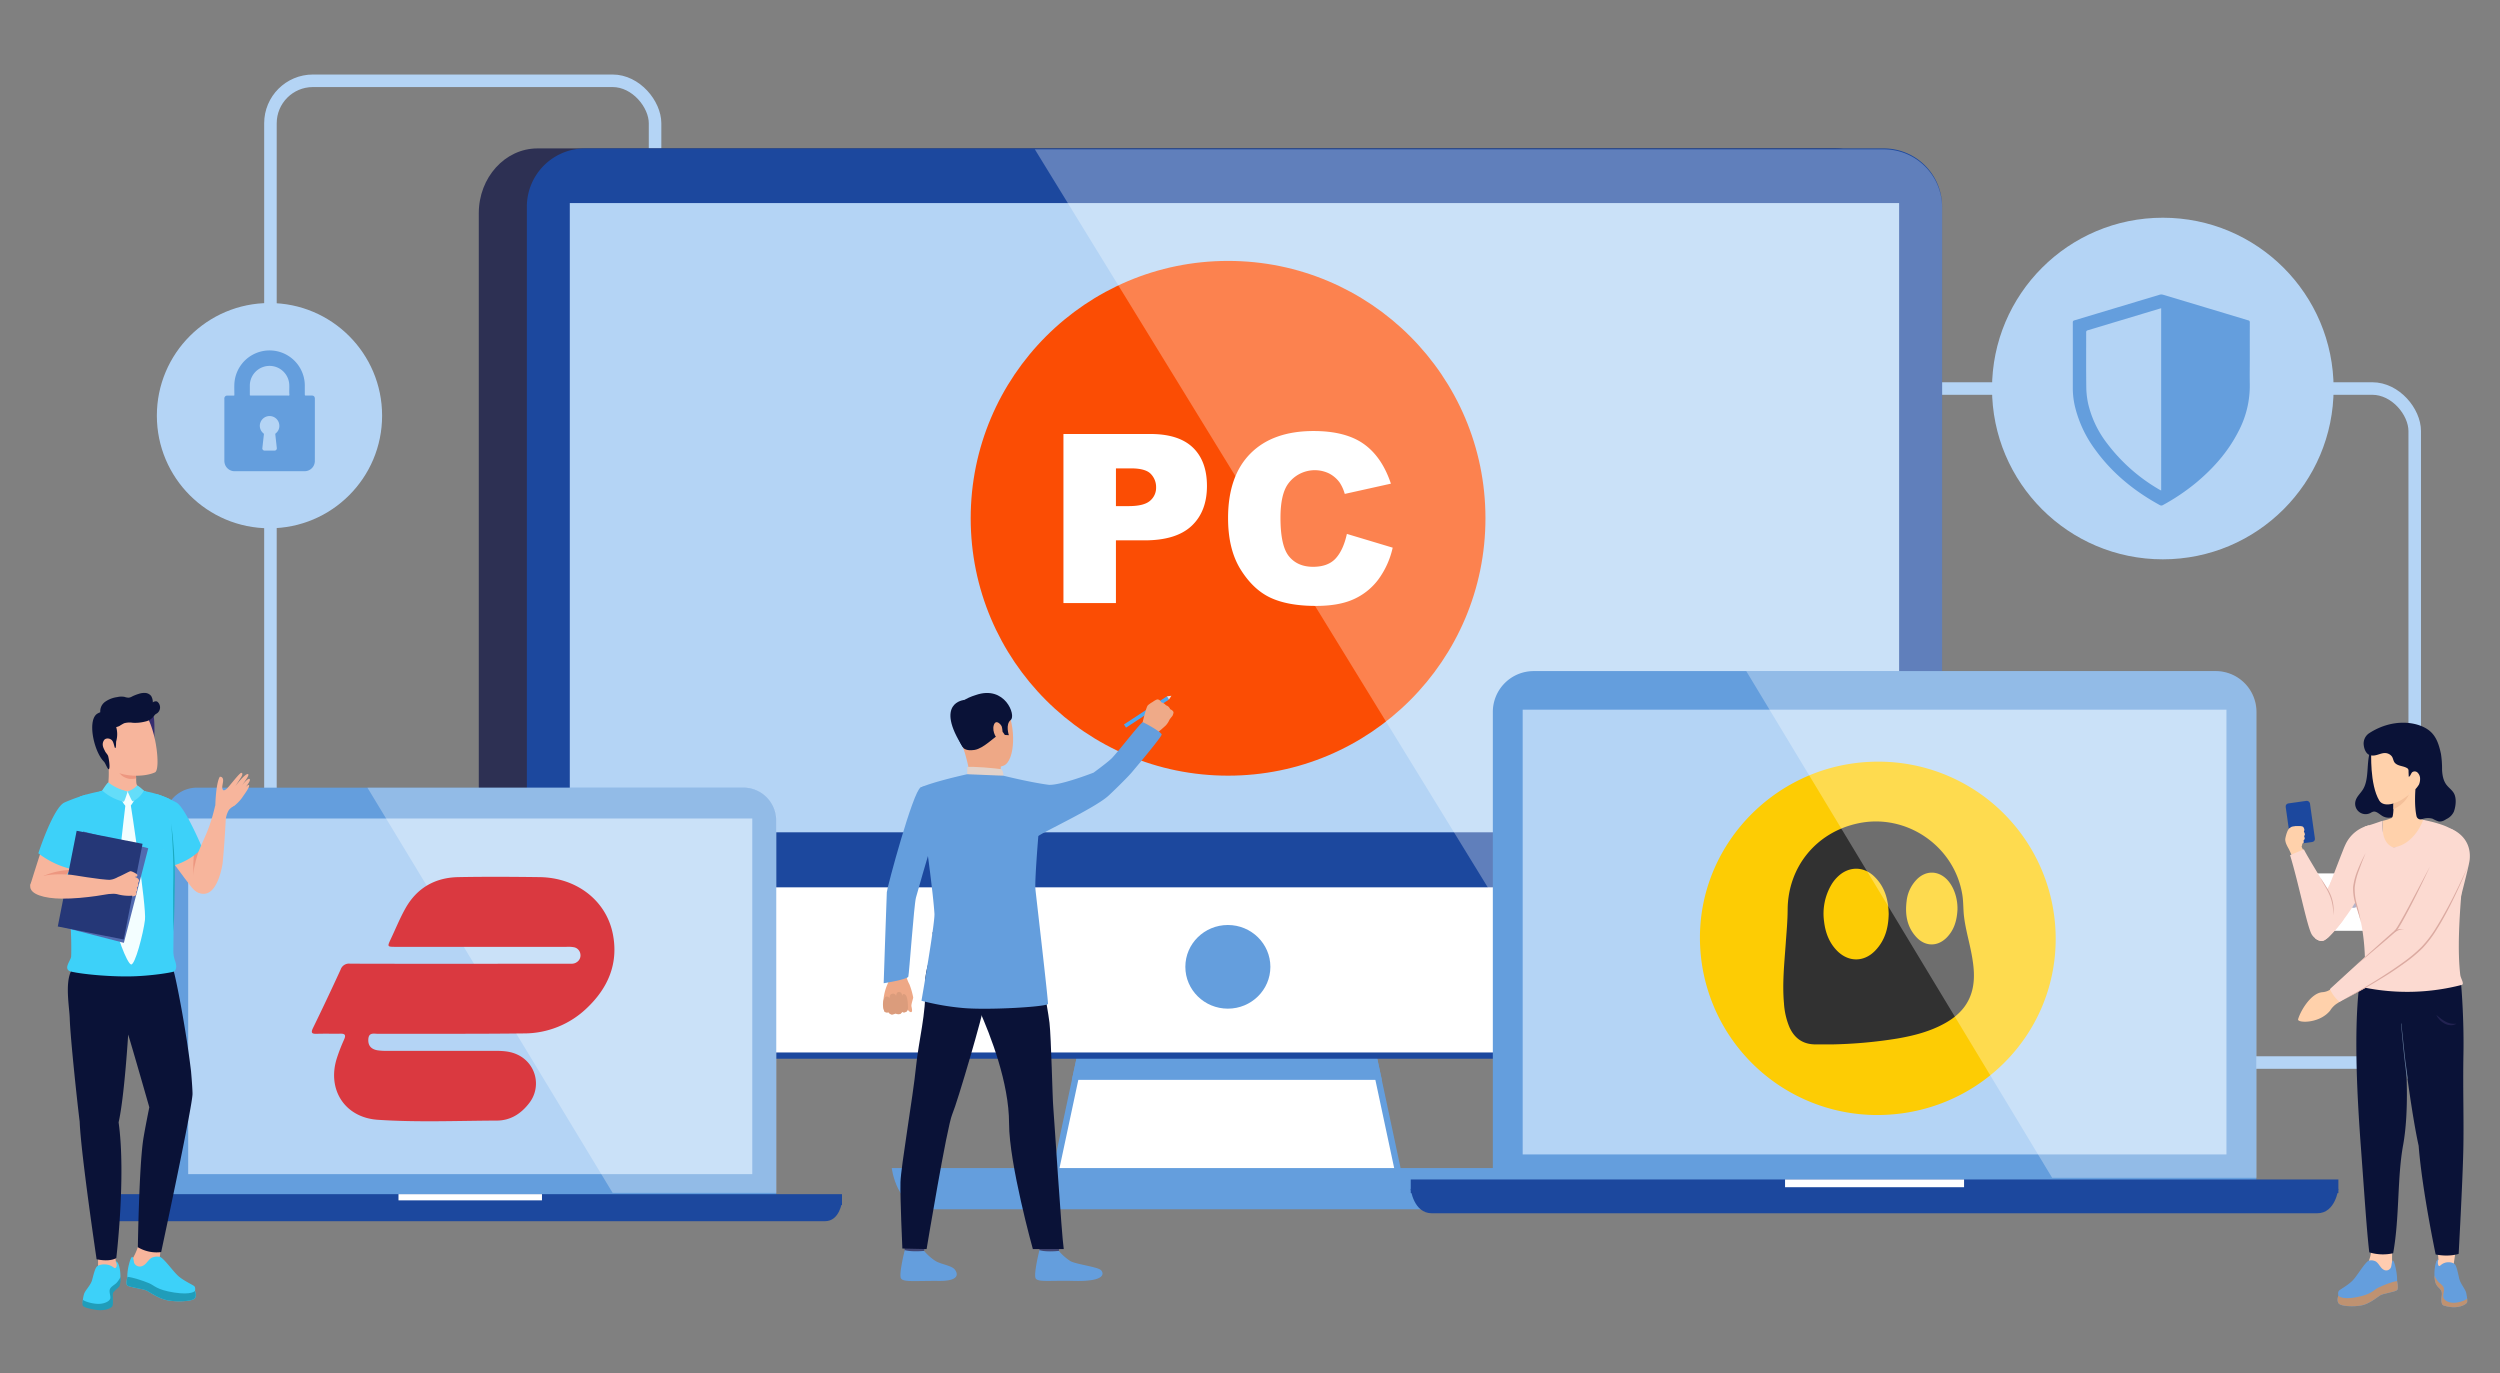 <svg xmlns="http://www.w3.org/2000/svg" viewBox="0 0 1196 657"><rect x="0" y="0" width="1196" height="657" fill="#808080" stroke="none"/><g style="isolation:isolate"><g id="Capa_1" data-name="Capa 1"><rect x="802.28" y="185.87" width="352.92" height="322.44" rx="20.32" style="fill:none;stroke:#b4d4f5;stroke-miterlimit:10;stroke-width:6px"/><rect x="129.38" y="38.65" width="184" height="390.7" rx="20.32" style="fill:none;stroke:#b4d4f5;stroke-miterlimit:10;stroke-width:6px"/><path d="M906.09,474c0,17.13-12.59,31-28.11,31H257.15c-15.52,0-28.1-13.87-28.1-31V102c0-17.12,12.58-31,28.1-31H878c15.52,0,28.11,13.88,28.11,31Z" style="fill:#2d3053"/><polygon points="669.94 565.53 503.9 565.53 527.91 452.96 645.94 452.96 669.94 565.53" style="fill:#fff;stroke:#649edd;stroke-miterlimit:10;stroke-width:3px"/><polygon points="661.08 516.61 647.21 452.96 526.63 452.96 512.77 516.61 661.08 516.61" style="fill:#649edd"/><path d="M729.74,578.51H444.1c-15.16,0-17.49-19.71-17.49-19.71H747.23S744.9,578.51,729.74,578.51Z" style="fill:#649edd"/><path d="M929.09,430.45A27.87,27.87,0,0,1,901,458.09H280.16a27.87,27.87,0,0,1-28.11-27.64V98.68A27.88,27.88,0,0,1,280.16,71H901a27.88,27.88,0,0,1,28.11,27.65Z" style="fill:#1c489e"/><path d="M252.05,423v54.41A27.88,27.88,0,0,0,280.16,505H901a27.88,27.88,0,0,0,28.11-27.64V423Z" style="fill:#fff;stroke:#1c489e;stroke-miterlimit:10;stroke-width:3px"/><rect x="272.59" y="97.15" width="635.95" height="301.02" style="fill:#b4d4f5"/><ellipse cx="587.41" cy="462.53" rx="20.34" ry="20.01" style="fill:#649edd"/><circle cx="587.51" cy="247.95" r="123.13" style="fill:#fb4d04"/><path d="M508.75,207.62h41.56q13.58,0,20.33,6.46t6.77,18.38q0,12.25-7.37,19.15t-22.49,6.9H533.86v30H508.75Zm25.11,34.5H540q7.23,0,10.15-2.52a8.08,8.08,0,0,0,2.93-6.42,9,9,0,0,0-2.54-6.46q-2.53-2.66-9.55-2.65h-7.12Z" style="fill:#fff"/><path d="M644.35,255.42,666.26,262a40.47,40.47,0,0,1-7,15.4,30.1,30.1,0,0,1-11.79,9.32q-7,3.15-17.91,3.15-13.18,0-21.55-3.83t-14.43-13.49q-6.07-9.64-6.07-24.71,0-20.07,10.68-30.85t30.22-10.79q15.28,0,24,6.18t13,19l-22.08,4.91a19.11,19.11,0,0,0-2.42-5.41,14.47,14.47,0,0,0-5.14-4.41A15.76,15.76,0,0,0,616,231.79q-3.42,5.07-3.42,15.93,0,13.46,4.08,18.44t11.48,5q7.17,0,10.84-4T644.35,255.42Z" style="fill:#fff"/><g style="opacity:0.3"><path d="M901,71.45H495.07l266.35,434H901a27.87,27.87,0,0,0,28.11-27.64V99.1A27.88,27.88,0,0,0,901,71.45Z" style="fill:#fff"/></g><path d="M371.34,573.56V392.44a15.65,15.65,0,0,0-15.66-15.63H94.25a15.65,15.65,0,0,0-15.66,15.63V573.56Z" style="fill:#649edd"/><path d="M394.69,584.22H55.24c-7,0-8.13-9.3-8.13-9.3h355.7S401.73,584.22,394.69,584.22Z" style="fill:#1c489e"/><rect x="47.11" y="571.29" width="355.7" height="5.21" style="fill:#1c489e"/><rect x="190.64" y="571.29" width="68.64" height="2.96" style="fill:#fff"/><rect x="90.03" y="391.57" width="269.86" height="170.13" style="fill:#b4d4f5"/><path d="M371.44,570.66V392.44a15.65,15.65,0,0,0-15.66-15.63h-180l117.3,193.85Z" style="fill:#fff;opacity:0.3"/><path d="M1079.42,567.1V340.59a19.54,19.54,0,0,0-19.54-19.54H733.71a19.54,19.54,0,0,0-19.54,19.54V567.1Z" style="fill:#649edd"/><path d="M1108.55,580.43H685c-8.78,0-10.14-11.63-10.14-11.63h443.79S1117.33,580.43,1108.55,580.43Z" style="fill:#1c489e"/><rect x="674.9" y="564.26" width="443.78" height="6.52" style="fill:#1c489e"/><rect x="853.97" y="564.26" width="85.64" height="3.7" style="fill:#fff"/><rect x="728.45" y="339.51" width="336.68" height="212.77" style="fill:#b4d4f5"/><ellipse cx="898.73" cy="449.08" rx="62.85" ry="73.87" style="fill:#313131"/><path d="M898.42,364.38c-46.76,0-84.95,37.76-85.17,83.83a84.85,84.85,0,0,0,84.46,85.22c47.47.17,85.72-37.54,85.73-84.25A84.76,84.76,0,0,0,898.42,364.38Zm45.42,107.8c-1.49,8-6.37,13.4-13.23,17.25-7.1,4-14.87,6-22.79,7.38a220.5,220.5,0,0,1-31,2.83h-8.27c-5.9,0-10-2.8-12.44-8.15a35.1,35.1,0,0,1-2.65-11.41c-.87-9.58.16-19.11.83-28.64.37-5.38.89-10.76.92-16.16.09-20.52,13.71-37.2,33.83-41.42,23-4.83,45.86,10.86,49.71,34,.59,3.55.42,7.13.85,10.68.79,6.47,2.73,12.71,3.83,19.12C944.26,462.49,944.75,467.32,943.84,472.18Z" style="fill:#fdcc04"/><path d="M903.55,437.32C903.4,444,901.77,450,897,454.88c-5.36,5.48-12.71,5.44-18.11,0-3.83-3.88-5.62-8.72-6.25-14a27.33,27.33,0,0,1,3.57-17.76,18,18,0,0,1,3.09-3.82c5.16-4.92,12.22-4.95,17.34,0S903.41,430.52,903.55,437.32Z" style="fill:#fdcc04"/><path d="M936.46,435.05c-.25,5-1.45,9.79-5.26,13.58-4.26,4.24-10,4.26-14.2-.09-4.67-4.87-5.68-10.9-4.89-17.32a17.51,17.51,0,0,1,5-10.62c4.25-4.2,10-4.17,14.24.07C934.57,423.94,936.56,429.43,936.46,435.05Z" style="fill:#fdcc04"/><path d="M1079.54,563.47V340.59A19.54,19.54,0,0,0,1060,321.05H835.4L981.75,563.47Z" style="fill:#fff;opacity:0.3"/><path d="M70.39,379.05c-1.12,2.62-4.62,6.05-7.43,6.48-9.59,1.41-13.82-4.58-15.24-6.78.18-.08.5-.17.73-.24a5.61,5.61,0,0,0,3.43-4.64,46.58,46.58,0,0,0-.38-11l13.21,4.68c.13.92.24,1.93.32,3,0,.63.08,1.24.1,1.84s0,1.12.06,1.63a4.38,4.38,0,0,0,2.61,3.89Z" style="fill:#f7b59c"/><path d="M67.73,353.2a7.64,7.64,0,0,0,1.78,5.15,4.92,4.92,0,0,0,3.15,2.17c1.39.16,1.5-16.76.81-17.67a4.29,4.29,0,0,0-4.09-1.57" style="fill:#362d70"/><path d="M65.13,372.39a13.94,13.94,0,0,1-3.1.23c-3.12-.5-4.89-2.28-5.53-4.08a20.78,20.78,0,0,0,8.53,2C65.07,371.18,65.11,371.79,65.13,372.39Z" style="fill:#ed9780"/><path d="M68.13,340.17c6.31,5.46,9,28,6,29.34-5.57,2.49-16.05,2.16-20.9-1.62-5.24-4.1-5.53-13.78-5.6-19.9-.07-5.56,1.3-13,8.33-12.81A19.45,19.45,0,0,1,68.13,340.17Z" style="fill:#f7b59c"/><path d="M50.75,346.59a5.87,5.87,0,0,0,6.4.71,23.78,23.78,0,0,1,2.22-1.3,9.74,9.74,0,0,1,4.17-.22,19.43,19.43,0,0,0,5.93-.59A6.86,6.86,0,0,0,72.19,344a9.28,9.28,0,0,0,1.42-1.38,4.22,4.22,0,0,1,.77-.91,6.1,6.1,0,0,1,.7-.41,3.53,3.53,0,0,0,.38-5.45,1.58,1.58,0,0,0-.67-.34,2.44,2.44,0,0,0-1.68.51,6,6,0,0,0-.76-3,3.86,3.86,0,0,0-2.78-1.51,8.19,8.19,0,0,0-3.21.44,19.93,19.93,0,0,0-3.13,1.23,4.4,4.4,0,0,1-1.69.6,7,7,0,0,1-2-.4,8.55,8.55,0,0,0-3.45.11,13,13,0,0,0-5.83,2.27,5.59,5.59,0,0,0-2.1,6" style="fill:#0a1237"/><path d="M53.62,344.07a6.78,6.78,0,0,1,2,3.87,12.35,12.35,0,0,1,0,6.58c-.2.6.06,3.46-.56,3.34-.24-.05-.53-2-1.09-3.12-.88-1.68-3.35-1.89-4.18-.66-1.48,2.2,0,4.22.43,5.24.37.83,1.27,1.57,1.52,2.41.31,1.08,1,5.09.45,6.15-.47.89-1.74-2.8-2.41-3.46-5-4.9-8.26-20.62-2.89-23.18a4.22,4.22,0,0,1,3.32-.47" style="fill:#0a1237"/><path d="M83.16,464.82C79.85,469.2,67,469,61.55,468.68c-21.14-1.1-27.63-3.86-27.63-3.86-4-1.21,0-5.3.12-7.26.58-16.6-2.79-42.62-2.79-42.62l7-33.89a73.64,73.64,0,0,1,10-2.54s4.19,6.89,12,7a8.84,8.84,0,0,0,9.11-7,48.19,48.19,0,0,1,11.71,3.72l2.29,31.06-.43,42.1a14.23,14.23,0,0,0,.87,4.42C84.36,461.43,84.79,463.73,83.16,464.82Z" style="fill:#3dd1f9"/><path d="M91.85,397.53S100,413.66,101,415.77c3.15,6.94-3.21,16-9.09,9-2.77-3.3-13.57-18.25-13.57-18.25" style="fill:#f7b59c"/><path d="M93.44,403.17s-2.19,13.12,0,20l4-16.28Z" style="fill:#ed9780"/><path d="M37,407.88s-1.53,3.95-3.81,8.33a57.65,57.65,0,0,1-3.2,5.46,20.58,20.58,0,0,1-4.44,5c-5.83,4.32-11.34-1.88-10.95-3.5s5.26-16.71,5.26-16.71Z" style="fill:#f7b59c"/><path d="M33.16,416.21a57.65,57.65,0,0,1-3.2,5.46H25.34L20.91,419A35.44,35.44,0,0,1,33.16,416.21Z" style="fill:#ed9780"/><path d="M84.54,384A52.58,52.58,0,0,0,75,379.87l2.76,7.39-.69.14s-1.84,9.39-1.84,9.72S78.83,408,78.83,408l4.24,6.05a31.12,31.12,0,0,0,13.71-8.31S88.89,386.8,84.54,384Z" style="fill:#3dd1f9"/><path d="M30.66,384a84.79,84.79,0,0,1,10.62-3.87l-2.07,7.23.69.13s1.93,9.41,1.83,9.72a115.52,115.52,0,0,1-7.81,18.49,41.22,41.22,0,0,1-15.58-7.49S25.25,386.91,30.66,384Z" style="fill:#3dd1f9"/><path d="M51.72,374.73s-1.72,3.71-4.21,3.91c0,0,2.93,7.53,13.18,7.66,0,0,7.34-.31,9.17-7.67a8.5,8.5,0,0,1-4.22-2.8,5.25,5.25,0,0,1-3.46,2.68s-.3,4.63-.83,4.94-1.05-4.94-1.05-4.94S56.67,378.33,51.72,374.73Z" style="fill:#3dd1f9"/><path d="M81.92,393.92c.58,4.3,1,8.63,1.3,13s.45,8.68.41,13-.12,8.67-.18,13-.22,8.68-.45,13c-.13-4.34-.15-8.68-.18-13s0-8.67.1-13,0-8.66-.22-13S82.24,398.25,81.92,393.92Z" style="fill:#1baac1"/><path d="M60,385.14s-5.69,47.11-5.25,54.25,6,21.37,7.91,22,5.89-14.82,6.69-21.27-6.81-55.11-6.81-55.11" style="fill:#f3feff"/><path d="M59.28,379a5.18,5.18,0,0,1,3.49-.19c.78.35,1.56,2.49,1.68,3.1s-1.25,2.69-1.86,3.44a10.92,10.92,0,0,1-2.6.13,8.18,8.18,0,0,1-2-3.69A3.72,3.72,0,0,1,59.28,379Z" style="fill:#f3feff"/><path d="M112.66,381.75,112,380l-4-2-3.38,1.78-1.16,5.12.25.56-.79,0a84.12,84.12,0,0,1-3,10.32c-1.73,4.73-4.33,9.73-5.2,12.43-.24.75-.55,1.78-.89,3h0s-.11.33-.26.89l0,.18h0c-.89,3.3-3.12,13.21,1.78,14.95,8.85,3.15,11.16-14.37,11.16-14.37.69-6.86,1.17-14.73,1.46-20.22a11.08,11.08,0,0,1,1.57-5.2,9.62,9.62,0,0,1,2.31-1.87C113.77,384.36,112.66,381.75,112.66,381.75Z" style="fill:#f7b59c"/><path d="M103,385.68s.18-10.68,2.13-14.05a1.27,1.27,0,0,1,1.51,1c.43,1.29-.65,3.57-.21,4.76s1.13.68,2,0,6.15-7.7,7-7.66.47,1.09.15,1.7-3,4.66-3,4.66,5.12-6.73,6.2-5.67c.7.69-4.15,6.73-4.15,6.73s4-5.44,4.8-4.43-3,5.06-3,5.06,2.17-2.74,2.67-2.19c.64.71-2.34,4.59-3.15,5.84s-3.06,3.68-4.17,4.14-2,.72-2.31,1.6" style="fill:#f7b59c"/><rect x="31.83" y="400.12" width="32.13" height="46.66" transform="matrix(0.97, 0.25, -0.25, 0.97, 108.91, 1.69)" style="fill:#516aaf"/><rect x="31.83" y="400.12" width="32.13" height="46.66" transform="translate(82.89 -1.26) rotate(11.16)" style="fill:#253777"/><path d="M32.69,418.38c-.79,0-1.87-.07-3.1-.1h0l-.93,0h-.19c-3.42,0-13.56.37-14,5.55-.33,4,6.73,6,15,6.08,11.26.13,24.78-2.63,25-2.68L54,421C46.74,420.86,35.52,418.52,32.69,418.38Z" style="fill:#f7b59c"/><path d="M66.51,421.17c-.11-.62-.82-1.25-2.05-1.71l.08,0c1,.18,1.35-.6,1.14-1s-2.66-1.82-3.37-1.65S58,419,56.48,419.55a11.23,11.23,0,0,1-4,1.42l-.92,6.78a13,13,0,0,1,4.4,0,21.19,21.19,0,0,0,7.36.74l-.07.34A3.15,3.15,0,0,0,65,428.3c.61-.55.1-1.61.1-1.61a1.26,1.26,0,0,0,.54-.94,1.73,1.73,0,0,0-.15-1.07,3.48,3.48,0,0,0,.69-1.14,3.17,3.17,0,0,0-.15-1.09S66.6,421.64,66.51,421.17Z" style="fill:#f7b59c"/><path d="M51.82,374.32a23.12,23.12,0,0,0,9.24,4.31s-1.4,4.74-1.84,4.88-6.68-1.73-10.3-5.37C48.92,378.14,51.32,374.37,51.82,374.32Z" style="fill:#64ddf9"/><path d="M61.06,378.63s1.93,4.53,2.31,4.67,3.79-1.73,5.43-5.07c0,0-2.65-2.51-3.16-2.4A12.25,12.25,0,0,1,61.06,378.63Z" style="fill:#64ddf9"/><path d="M66.48,594.77a28.49,28.49,0,0,1-2.83,7l.18,6.17,3.29,1.47,9.32-8.1a43.87,43.87,0,0,0,.4-4.58Z" style="fill:#f7b59c"/><path d="M60.78,614.83c.66,1,7.86,1.68,9.63,2.7s5.82,3.88,10.12,4.61,10.94.44,12.4-.78.36-3.79.36-3.79.37-1.57-.35-2.26-4.7-2.39-7.34-4.61-6.34-7.73-8.79-9.3a5.78,5.78,0,0,0-3.32,0c-2.35.49-3.15,3.29-5.2,4.16a3,3,0,0,1-4-1.16c-.43-.85-.44-3.27-1.13-3.09s-2.38,5.75-2.23,9.5C61,610.84,60.13,613.77,60.78,614.83Z" style="fill:#3dd1f9"/><path d="M60.78,614.83c.66,1,7.86,1.68,9.63,2.7s5.82,3.88,10.12,4.61,10.94.44,12.4-.78.36-3.79.36-3.79-1.53,2.1-10,.77S74,615,71.23,613.85s-8-2.89-10.27-3C61,610.84,60.13,613.77,60.78,614.83Z" style="fill:#209dba"/><path d="M55.42,603.51,55,599.87l-8.09.18v5.44l1.47,5.73s6.45.07,6.5-.06,1.54-6.4,1.54-6.4Z" style="fill:#f7b59c"/><path d="M55.42,603.51s.87,1.65.14,2.75-1.17-.39-3.47-1.07-5.06-.17-5.88.89-1.42,3.54-2.13,6.23-3.56,5.15-3.94,7a13.54,13.54,0,0,0-.53,4.16c.16.94,5.31,3.79,13.14,1.47,0,0,1.53-.43.86-4.4s2.89-3,3.74-7.26S56.82,603.17,55.42,603.51Z" style="fill:#3dd1f9"/><path d="M57.61,611a11.82,11.82,0,0,1-2,2.87c-1,.9-2.7,1.78-3.08,3s.4,3,.26,4.17-2.1,2.5-5,2.71-7.12-1-8.14-1.92c0,0-.42,2.29,0,2.86s2,1.23,6.08,1.92,7.67-.62,8.11-1.94-.08-5.22.25-6.12,3-2.75,3.16-3.45S58,611.81,57.61,611Z" style="fill:#209dba"/><path d="M33.36,487.12c.26,9.22,3.7,41.21,4.76,49.5.53,14.9,8.09,65.81,8.09,65.81,6.76,1.42,9.43-.6,9.43-.6s4.69-39.31,1.1-64.91c2.73-11.77,4.58-42,4.58-42,2.54,8.27,10.11,34.79,10.11,34.79s-2.26,11.12-2.91,15.47c-2,13.12-2.57,51.49-2.57,51.49A17.46,17.46,0,0,0,77.1,599s15-69.82,15-75.7c0-1.56-.24-5.4-.68-10.46,0,0,0-.05,0-.09-2.43-20.63-7.18-44.33-8.27-47.94-2.07.64-10.89,2-19.33,2.26-9.25.31-22.92-.73-29.91-2.26C31.09,470.77,33.21,482.07,33.36,487.12Z" style="fill:#0a1237"/><path d="M1105.34,421.64l6.12,20.52a4.37,4.37,0,0,0,4.19,3.12h48.79v-2.77h-16l-6.52-21.82a4,4,0,0,0-3.86-2.87h-29.89A3,3,0,0,0,1105.34,421.64Z" style="fill:#fff"/><ellipse cx="1125.72" cy="431.55" rx="2.42" ry="2.92" transform="translate(-77.69 358.8) rotate(-17.52)" style="fill:#383874;opacity:0.38"/><path d="M432.42,464a9.2,9.2,0,0,1,1.2,3.18,15.41,15.41,0,0,0,1.47,3.75,36.29,36.29,0,0,1,1.79,6.26c0,.45-1,3.28-.85,4.19s.66,2.7-.15,2.82-1.74-1.35-1.74-1.35a1.19,1.19,0,0,1-.61,1.15,2,2,0,0,1-2,.08s-.5.91-1.12,1a4.13,4.13,0,0,0-3.58.22,2,2,0,0,1-1.72-1.07s-1.53.31-2-.4a6.92,6.92,0,0,1-.55-2.13A24.53,24.53,0,0,1,424.49,471c2-4.21-.51-8.31-.51-8.31Z" style="fill:#eea886"/><path d="M434.36,482.26s.14-5.24-1.24-6.36-1.54.78-1.54.78.19-1.87-1.32-2.12-1.57,2-1.57,2a1.46,1.46,0,0,0-1.83-1.15c-1.58.3-1.21,2.14-1.21,2.14s-1.51-1.81-2.49-.07c-1.66,2.92-.06,6.38-.06,6.38s.47.79,2,.4c0,0,1,2,3.27.57,0,0,2.3,1.27,3.15-.76A1.91,1.91,0,0,0,434.36,482.26Z" style="fill:#db9c7c"/><path d="M450.2,388.46s-9,29.91-12,40.94c-.95,3.46-3.26,36.49-3.66,37.82s-11.79,3.16-11.79,3.16,1.38-41.33,1.51-43.59,12.56-48.4,16.17-50.05c2.71-1.23,4.14-.21,7.55,2.32C452.77,382.62,450.2,388.46,450.2,388.46Z" style="fill:#649edd"/><rect x="536.19" y="339.71" width="24.54" height="1.82" transform="translate(-96.98 356.03) rotate(-33.21)" style="fill:#4da8f2"/><path d="M561.42,340.86a5.22,5.22,0,0,1-.53,1.63s-.67.8-1.11,1.4a3.93,3.93,0,0,0-.32.48,9.75,9.75,0,0,1-1.7,2.63c-1,1-4.79,4.15-4.79,4.15l-3.26-2.77-3.39-1.52s1.9-8.25,2.7-9.28a3.33,3.33,0,0,1,.25-.28,12.75,12.75,0,0,1,2.12-1.46c.17-.14,1.91-1.39,2.53-1.23a2.11,2.11,0,0,1,1.57,1.31,5,5,0,0,1,2.32,1.49,3.1,3.1,0,0,1,2,1.87S561.35,339.89,561.42,340.86Z" style="fill:#efaa88"/><path d="M442.92,592.64s-.82,5.67-.92,6.53-9.1-.51-9.1-.51l-.73-6.75S441.8,591.84,442.92,592.64Z" style="fill:#424773"/><path d="M442.1,598.44a24.53,24.53,0,0,0,5.6,4.92c2.76,1.49,7.09,2.08,8.72,3.62,1.18,1.11,4.29,5.91-7.16,5.81s-17,.68-18.2-1.16,1.78-13.57,1.78-13.57S435.55,599,442.1,598.44Z" style="fill:#649edd"/><path d="M507.38,592.64s-.82,5.67-.92,6.53-9.1-.51-9.1-.51l-.73-6.75S506.25,591.84,507.38,592.64Z" style="fill:#424773"/><path d="M506.55,598.44a24.43,24.43,0,0,0,5.61,4.92c2.76,1.49,12.9,2.71,14.53,4.26,1.18,1.11,3.13,5.59-13,5.17-11.44-.29-17,.68-18.19-1.16s1.77-13.57,1.77-13.57S499.85,599.1,506.55,598.44Z" style="fill:#649edd"/><path d="M450.37,446.77s-8.45,13.43-7.82,25.57-3.07,25.39-4.34,38.07c-1.41,14.14-7.21,47.61-7.42,55.17s.9,31.71.9,31.71l11.6.27S453,539,455.55,533.07s15-48.53,15.45-53.3S450.37,446.77,450.37,446.77Z" style="fill:#0a1237"/><path d="M494.87,448.59s6.37,33.27,7.21,40.7,1.4,36,1.82,40.6,3.93,60.63,5,67.67H494.12s-11.38-40.8-11.38-60.11-8.79-42-14.47-54.7-18.67-13-22.15-36.67C446.12,446.08,490.14,441.09,494.87,448.59Z" style="fill:#0a1237"/><path d="M464.47,333.86s11.35-4.24,16.58,4.4,4.73,25.93-1,28.05-14.31,1-17.24-4.39-5.57-13.21-5.44-18.43S461.5,335.37,464.47,333.86Z" style="fill:#eea886"/><path d="M478.83,366.71s-.47,3.06.31,4.57-14.7,1.55-14.7,1.55a102.24,102.24,0,0,0-3.64-15.14C458.42,350.75,478.83,366.71,478.83,366.71Z" style="fill:#eea886"/><path d="M460.8,357.69s1.07,1.76,5.43,1.07,9.68-6.48,11.5-7.12,1.84-1.7,1.84-1.7l1.14,1.66,1.93.12s-1.76-5.19.9-7.3-2.76-16.8-16.75-11.91c0,0-10.74,3-10.35,9.07S458.39,354.64,460.8,357.69Z" style="fill:#0a1237"/><path d="M480.05,371.1s0-2.88-1.35-3.16-14.43-1.54-16-.91v3.36S465.76,372.29,480.05,371.1Z" style="fill:#e2d2ca"/><path d="M479.28,347.71c-.25-1-2.85-3.95-3.85-.81s1.51,7.35,2.91,7S479.9,350.31,479.28,347.71Z" style="fill:#eea886"/><path d="M501.75,375.46c-9-1.18-21.7-4.36-21.7-4.36l-17.38-.71s-16,3.51-22.24,6.35c-.59.27-.6,14.23-2.23,17.9l5.21,11s3,21.77,3.63,31.45c.29,4.45-6.21,41.68-6.21,41.68a120.07,120.07,0,0,0,18.83,3.36c11.86,1.31,41.51-.47,41.69-1.88s-5.74-52.18-6-54.81c-.4-4,1.39-25.48,1.39-25.48,2.74-2.13,26.79-13.29,33.36-19.11,1.75-1.56,9.16-8.77,11.27-11.27,7.46-8.82,13.58-16.39,14.32-18,.85-.93-8.11-5.79-8.92-6.06s-10.79,12.83-14.68,17c-1.73,1.88-8.92,7.11-8.92,7.11S507.38,375.79,501.75,375.46Z" style="fill:#649edd"/><path d="M461.24,334.88s-14.46,1.13-.44,22.81Z" style="fill:#0a1237"/><polygon points="559.23 334.66 560.42 332.85 558.23 333.13 559.23 334.66" style="fill:#dfe1e8"/><path d="M1144.84,595.58a37.85,37.85,0,0,0-.42,8l-.16,6.34-2.86,1.51-8.11-8.32a16,16,0,0,0,1.11-6Z" style="fill:#ffccb0"/><path d="M1146.91,617c-.57,1.08-6.83,1.73-8.37,2.77s-5.06,4-8.8,4.74-9.51.45-10.78-.8-.31-3.9-.31-3.9-.32-1.61.3-2.32,4.08-2.46,6.38-4.74,5.51-8,7.65-9.56a4.3,4.3,0,0,1,2.88,0c2,.5,2.74,3.38,4.53,4.27a2.43,2.43,0,0,0,3.45-1.19c.37-.87.37-3.36,1-3.18s2.07,5.91,1.93,9.77C1146.75,612.88,1147.48,615.89,1146.91,617Z" style="fill:#649edd"/><path d="M1146.91,617c-.57,1.08-6.83,1.73-8.37,2.77s-5.06,4-8.8,4.74-9.51.45-10.78-.8-.31-3.9-.31-3.9,1.33,2.16,8.67.79,8.11-3.46,10.5-4.61,7-3,8.93-3.1C1146.75,612.88,1147.48,615.89,1146.91,617Z" style="fill:#bf9271;mix-blend-mode:multiply"/><path d="M1166.53,602.44l-.35-4.74,8.63.53-.92,6.25-1.28,5.89s-5.6.07-5.65-.06-1.34-6.58-1.34-6.58Z" style="fill:#ffccb0"/><path d="M1164.64,610.15a17.39,17.39,0,0,0,.21,2.32c.75,4.39,3.84,3.38,3.25,7.46s.75,4.53.75,4.53c6.82,2.38,11.29-.55,11.44-1.51a5.79,5.79,0,0,0,0-1.32l0-.4c-.08-.72-.24-1.58-.42-2.56-.33-1.88-2.81-4.42-3.42-7.18s-1.14-5.32-1.86-6.41-3.12-1.6-5.11-.91-2.37,2.22-3,1.09a3.73,3.73,0,0,1,.12-2.82C1165.52,602.15,1164.52,606.24,1164.64,610.15Z" style="fill:#649edd"/><path d="M1164.64,610.15a17.39,17.39,0,0,0,.21,2.32c.75,4.39,3.84,3.38,3.25,7.46s.75,4.53.75,4.53c6.82,2.38,11.29-.55,11.44-1.51a5.79,5.79,0,0,0,0-1.32l0-.4c-.9,1-4.57,2.2-7.09,2s-4.2-1.54-4.33-2.77.55-3.06.22-4.3-1.78-2.13-2.67-3A12.46,12.46,0,0,1,1164.64,610.15Z" style="fill:#bf9271;mix-blend-mode:multiply"/><path d="M1177.41,471.05s1.42,15.63,1.1,33.31c-.31,17.37.26,30.89-.07,46.09s-2.22,49.38-2.22,49.38-4.26,1.62-11,.31c0,0-6.5-30.83-8.14-52-2.93-13.22-6-37-6-37s1.48,20.72-1.42,36.62-1.65,34.44-4.77,51.79a22.12,22.12,0,0,1-11.43-.44c-1.23-10.46-2.29-27.16-4-50.14-1.7-22.8-3.63-56.38-.57-79.44" style="fill:#0a1237"/><path d="M1148.63,489.71c.68,7,1.29,14.08,2.18,21.09a47.46,47.46,0,0,0,.83,5.32c0,.11.2.09.19,0-.32-3.41-.9-6.79-1.29-10.19-.42-3.69-.79-7.38-1.18-11.07-.19-1.71-.37-3.42-.55-5.13,0-.11-.2-.11-.18,0Z" style="fill:#687fa0"/><path d="M1174.85,489.53s-4.33,2.78-9.74-4.58-3.52,17-3.52,17l6.47,3.41s5.44-.42,5.62-1.06S1174.85,489.53,1174.85,489.53Z" style="fill:#0a1237"/><path d="M1175.16,489.71a4.61,4.61,0,0,1-2.8.74,6.77,6.77,0,0,1-2.85-.77,8.94,8.94,0,0,1-2.32-1.76c-.33-.36-.62-.74-.91-1.12s-.5-.82-.71-1.24a13.71,13.71,0,0,1,1.09.9l1.07.86a17.08,17.08,0,0,0,2.25,1.44A8.45,8.45,0,0,0,1175.16,489.71Z" style="fill:#222251"/><path d="M1099,396.08a4.57,4.57,0,0,0,1-1.84c.11-.84-.38-1.32-.73-1.25s-1.31,1.32-1.84,1.89-1.34,1.61-1.34,1.61" style="fill:#f4c3ae"/><rect x="1094.6" y="383.64" width="11.73" height="19.87" rx="1.46" transform="translate(-44.11 157.19) rotate(-8.01)" style="fill:#1c489e"/><path d="M1102.26,407.42a24.52,24.52,0,0,1-1.13-2.29c-.13-.47.46-.51.15-2,0,0,1.1-5.4-.09-6.68s-4.64-1.59-5.61-.39c-1,.3-1.84,2.89-2.25,4.91s1.35,4.59,1.75,5.4,1.35,3,1.35,3" style="fill:#ffd1ab"/><path d="M1104.26,440.06a13.94,13.94,0,0,1,3.35,8.88c1.33,1.05,3,1.63,4.3.92a12.06,12.06,0,0,0,2.09-1.54,90.77,90.77,0,0,0,6.77-7.81c.24-.32.37-.52.37-.52,5.48-7.19,11-16.57,13.88-26.84,1.52-5.43.93-11.81-4.16-14.56,0,0-4.24,1-7,6.22-2.15,4-6.45,12.81-10.53,20.6C1109.37,433,1105.64,439.57,1104.26,440.06Z" style="fill:#fcdad1"/><path d="M1133.44,394.8a16.7,16.7,0,0,0-11.06,8.58,35.24,35.24,0,0,0-1.5,3.45c-2,5-4.29,11.12-6.26,16.13,2.7,2.18,5.56,1.62,8.31,2.64a18.6,18.6,0,0,0,8.1,1.09,4.14,4.14,0,0,0,1.36-.3,4.61,4.61,0,0,0,1.42-1.22c.85-1,1.67-2,2.47-3a8.3,8.3,0,0,0,1.65-2.84,8.56,8.56,0,0,0-.39-4.41" style="fill:#fcdad1"/><path d="M1133.89,359.34c-1.88,5.7-.44,13.18-3.34,18.13-1.16,2-3.13,3.54-3.68,5.76a5,5,0,0,0,7.22,5.66,6.12,6.12,0,0,1,1.12-.55c1.43-.42,2.73.85,4,1.69a6,6,0,0,0,5.22.93c2.22-.75,3.6-3,4.34-5.22,2.08-6.23.6-13-1.31-19.32-1-3.14-2.37-6.61-5.45-7.75" style="fill:#0a1237"/><path d="M1095.58,409.11c4.3,14.28,8,33.49,10.27,37.79a6.85,6.85,0,0,0,1.76,2c1.33,1.05,3,1.63,4.3.92a12.06,12.06,0,0,0,2.09-1.54,57,57,0,0,0,6.77-7.81c.24-.32.37-.52.37-.52a135,135,0,0,0-7.79-14.58c-4.46-7.58-9.33-15.36-11.19-19.06Z" style="fill:#fcdad1"/><path d="M1139.78,406.39l18.27-2.76,12.57-7s-13.07-4.33-13.18-5.63.45-14.53.45-14.53l-6.86,4.17-6,3.66s0,1.36,0,2.89c-.08,1.84-.29,3.93-.85,4.16a25.9,25.9,0,0,1-4.28,1.33Z" style="fill:#ffd1ab"/><path d="M1145,387.19c5.66-2.65,7.29-6.82,7.29-6.82l-1.23.27-6,3.66S1145,385.66,1145,387.19Z" style="fill:#f4c09a"/><path d="M1097.77,395.33s3.61-.52,4.17.39.54,1.49.32,1.79.31.9.38,1.51a1,1,0,0,1-.38.92,4.68,4.68,0,0,1,.29,1c.16.63-.38.8-.48,1.08s.17.81-.08,1.21-.89.56-2.25.73a7,7,0,0,1-4.37-1.32" style="fill:#ffd1ab"/><path d="M1129.86,443.13a103.07,103.07,0,0,1,1.53,16.19c-.08,3.63-.13,7.27-1.4,10.15s.39,2.83.9,2.94a103.78,103.78,0,0,0,46.83-1.24c1.38-.45-.52-3.05-.72-4.73-1.32-11.15-.83-27.18,1.88-53.58,1-9.81-1.71-12.41-2.34-13.21a15,15,0,0,0-5.27-3.81c-4.29-2.17-12-3.61-12-3.61s-4,11.79-14.34,13.21c-5.66-2.33-5.16-9.47-5.08-12.75-1.84.5-2.67,1-8.41,2.71-1.6,2.31-.21,7.15-2.81,14.34a44.09,44.09,0,0,0-2.47,14,27.86,27.86,0,0,0,.65,7.26C1127.87,435,1129.07,439,1129.86,443.13Z" style="fill:#fcdad1"/><path d="M1134.42,359.64s-.81,15.6,3.81,23.32c2.31,3.86,9.89,1.35,14.86-3.49,13.16,0,9.72-12.69,9.65-13.56s-19.41-8.37-19.41-8.37Z" style="fill:#ffd1ab"/><path d="M1130.81,356.45c.18,1.71.93,3.75,2.38,4.56a4.36,4.36,0,0,0,2,.45c2.23,0,4.08-1.41,6.26-1.17a4.2,4.2,0,0,1,2.75,1.51c.78,1,.68,2.33,1.6,3.25,1.47,1.46,3.76,1.33,5.51,2.28a1.76,1.76,0,0,1,.75.62,2,2,0,0,1,.19.94c0,.91.07,1.84.1,2.76.87-.39,1-1.62,1.68-2.24a2,2,0,0,1,2.51.17,4.15,4.15,0,0,1,1.2,2.39,6.91,6.91,0,0,1-.48,3.3,12.1,12.1,0,0,1-1.71,2.26s-.68,7.72.53,13a2,2,0,0,0,2.48,1.41h0a8.19,8.19,0,0,1,5.21-.26,15.48,15.48,0,0,0,2.92,1.31,4.58,4.58,0,0,0,2.87-.67c.29-.15.58-.33.86-.5a7.28,7.28,0,0,0,3.52-3.55c.91-2.47,1.35-6.26.07-8.66-.87-1.62-2.49-2.68-3.6-4.14-1.55-2-2-4.67-2.13-7.2a46.85,46.85,0,0,0-.52-7.59c-.91-4.24-2.12-8.29-5.39-11-5.24-4.38-17.28-6.43-28.91,1.05A5.93,5.93,0,0,0,1130.81,356.45Z" style="fill:#0a1237"/><path d="M1146.47,446.48c1.28-3.81,12.79-28.61,16.24-36.91,2.26-5.43,6.38-6.84,6.38-6.84,5.32,2.26,6.5,8.56,5.49,14.1-4.21,23.24-20,41.73-22.43,42.49C1155.06,451,1146.47,446.48,1146.47,446.48Z" style="fill:#ffd1ab"/><path d="M1114.74,483.46l0,0a10.55,10.55,0,0,1,3.65-3.6c12.41-8.27,30.36-17.67,33.73-20.51,0,0,8.28-6.26-5.31-13.84-2.32.45-23.74,20.37-31,27.08a7.69,7.69,0,0,1-4.7,2.07c-5.75.39-10.75,9.42-11.71,13C1099,489.43,1109.56,489.85,1114.74,483.46Z" style="fill:#ffd1ab"/><path d="M1172.49,396.47s10.15,3.46,9,14.84c-.37,3.45-6.1,24.89-6.1,24.89a36.36,36.36,0,0,1-10.7-1c-5-1.49-10.46-8-10.46-8s4-6.47,4.55-11.09c.31-2.88-3.59-.65-3.59-.65l3.22-15.53Z" style="fill:#fcdad1"/><path d="M1119.22,479.3a18,18,0,0,1-4.6-6.12s14.85-13.6,18.14-16.53,13.27-11,13.71-11.87,7.71-17.6,7.71-17.6l15.11,8.88s-6.37,11.65-8.94,15.34a52.25,52.25,0,0,1-11.32,11C1144.33,466,1119.22,479.3,1119.22,479.3Z" style="fill:#fcdad1"/><path d="M1181,413.68c-2.86,7.05-6,14-9.48,20.76-1.75,3.38-3.59,6.72-5.63,9.95a55.52,55.52,0,0,1-6.88,9.16,69.82,69.82,0,0,1-8.81,7.32c-3.1,2.21-6.25,4.36-9.5,6.35s-6.51,3.95-9.82,5.82-6.67,3.67-10.05,5.4c3.32-1.85,6.6-3.77,9.86-5.73s6.5-3.94,9.69-6,6.34-4.18,9.4-6.41a69.07,69.07,0,0,0,8.68-7.29,54.87,54.87,0,0,0,6.84-9c2-3.19,3.87-6.52,5.69-9.85s3.52-6.73,5.17-10.15S1179.47,417.16,1181,413.68Z" style="fill:#dbaaa1"/><path d="M1162.52,414.46c-2.08,4.57-4.27,9.08-6.51,13.57s-4.56,8.93-7,13.31c-.64,1.09-1.27,2.18-2,3.23a4.57,4.57,0,0,1-.59.78l-.33.39-.36.31-1.42,1.23c-1.9,1.63-3.78,3.28-5.7,4.89-3.83,3.25-7.66,6.49-11.54,9.66,3.67-3.41,7.4-6.76,11.14-10.1,1.86-1.68,3.75-3.32,5.63-5l1.41-1.24.36-.31.27-.34a5,5,0,0,0,.53-.71c.69-1,1.31-2.11,1.93-3.19,2.51-4.33,4.81-8.78,7.16-13.2Z" style="fill:#dbaaa1"/><path d="M1131.71,408.13c-1.1,2.67-2.17,5.35-3.12,8.06a34.22,34.22,0,0,0-2.1,8.26,26.69,26.69,0,0,0,1.1,8.42,69.1,69.1,0,0,1,1.89,8.44c-.66-2.81-1.65-5.51-2.46-8.29a25.36,25.36,0,0,1-1.3-8.63A32.16,32.16,0,0,1,1128,416,72.82,72.82,0,0,1,1131.71,408.13Z" style="fill:#dbaaa1"/><path d="M1116.17,437.84a22.71,22.71,0,0,0-.29-4.81,23,23,0,0,0-1.32-4.6,30.85,30.85,0,0,0-2.19-4.28c-.79-1.41-1.58-2.82-2.31-4.27.92,1.34,1.79,2.7,2.65,4.07a26.84,26.84,0,0,1,2.32,4.29,20,20,0,0,1,1.24,4.74A16.49,16.49,0,0,1,1116.17,437.84Z" style="fill:#dbaaa1"/><path d="M1150.27,444.5a7.48,7.48,0,0,0-4.32,1.34l-.41-.59a6.17,6.17,0,0,1,2.34-.75A9.56,9.56,0,0,1,1150.27,444.5Z" style="fill:#dbaaa1"/><circle cx="1034.69" cy="185.87" r="81.71" style="fill:#b4d4f5"/><circle cx="128.92" cy="198.85" r="53.88" style="fill:#b4d4f5"/><path d="M1076.3,171.07c0,4.26-.08,8.53,0,12.79a46.89,46.89,0,0,1-5.41,22.49c-4.92,9.7-12,17.68-20.27,24.58a100.23,100.23,0,0,1-15.85,10.68,1.44,1.44,0,0,1-1.57,0c-12.18-6.68-22.74-15.25-30.91-26.58a57,57,0,0,1-9.49-20,38.06,38.06,0,0,1-1.17-9.08q0-15.85,0-31.7c0-.62.22-.84.78-1q20.39-6.12,40.78-12.26a2.83,2.83,0,0,1,1.58,0q20.38,6.1,40.78,12.26a.88.88,0,0,1,.76,1C1076.29,159.88,1076.3,165.47,1076.3,171.07Zm-42.39-23.6c-.33.08-.58.14-.82.22q-17.16,5.16-34.32,10.32a.9.9,0,0,0-.74,1.06c0,8.76-.06,17.52.05,26.28a40,40,0,0,0,.91,7.85,49.5,49.5,0,0,0,9.1,19,84.16,84.16,0,0,0,25.36,22.26,3.28,3.28,0,0,0,.46.17Z" style="fill:#649edd"/><path d="M150.63,208.15V190.79c0-1.07-.5-1.57-1.59-1.57-.92,0-1.84,0-2.77,0-.33,0-.45-.06-.45-.43,0-1.36,0-2.72,0-4.08a16.86,16.86,0,0,0-33.7-1c-.08,1.74,0,3.49,0,5.23,0,.25-.07.32-.32.32h-2.92a1.36,1.36,0,0,0-1.55,1.53q0,14.82,0,29.64a5.14,5.14,0,0,0,.1,1,4.89,4.89,0,0,0,4.9,4H145.5a5.78,5.78,0,0,0,1.49-.17,4.9,4.9,0,0,0,3.63-4.86Q150.64,214.26,150.63,208.15Zm-18.9-.12.69,6.27a1.07,1.07,0,0,1-1.14,1.26h-4.61a1.07,1.07,0,0,1-1.15-1.29c.24-2.13.47-4.26.72-6.39a.6.6,0,0,0-.26-.61,4.6,4.6,0,0,1-1.31-5.36,4.66,4.66,0,0,1,8.88.91,4.48,4.48,0,0,1-1.64,4.49C131.63,207.54,131.7,207.77,131.73,208Zm6.63-18.87c-.2.2-.63.06-1,.06H119.89c-.32,0-.37-.09-.37-.38,0-1.42,0-2.85,0-4.27a9.44,9.44,0,0,1,18.81-1.23c.18,1.61,0,3.23.07,4.85C138.42,188.53,138.56,189,138.36,189.16Z" style="fill:#649edd"/><path d="M219.89,461.08c-17.49,0-35,0-52.46-.06a4.17,4.17,0,0,0-4.46,2.8q-6.45,14.07-13.24,28c-1.25,2.58-.26,2.81,2,2.75,3.69-.11,7.39,0,11.08-.05,2.41-.07,2.71.78,1.78,2.85a83.4,83.4,0,0,0-3.46,8.94c-4.74,15,3.88,28.35,19.62,29.4,18.92,1.27,37.91.46,56.86.38,6.63,0,11.76-3.34,15.66-8.5a15.19,15.19,0,0,0-5.77-23.07c-3.33-1.58-6.87-1.79-10.45-1.79q-25.86,0-51.72,0a28.16,28.16,0,0,1-4.78-.27c-2.94-.51-4.57-2.22-4.34-5.38.24-3.35,2.78-2.49,4.71-2.5,23.27-.07,46.55.09,69.82-.19a43.34,43.34,0,0,0,30.09-12.2c10.13-9.63,15.1-21.32,12.37-35.28-3.15-16.14-17.37-27-34.91-27.29-13.05-.17-26.11-.25-39.16,0-11,.23-19.66,5.17-25.13,14.87-2.65,4.7-4.69,9.74-7,14.64-1.8,3.82-1.8,3.84,2.4,3.84H271a14.92,14.92,0,0,1,3.67.21,3.85,3.85,0,0,1,3,3.37,3.79,3.79,0,0,1-1.79,3.78c-1.33.94-2.83.71-4.29.71Z" style="fill:#da3940"/></g></g></svg>